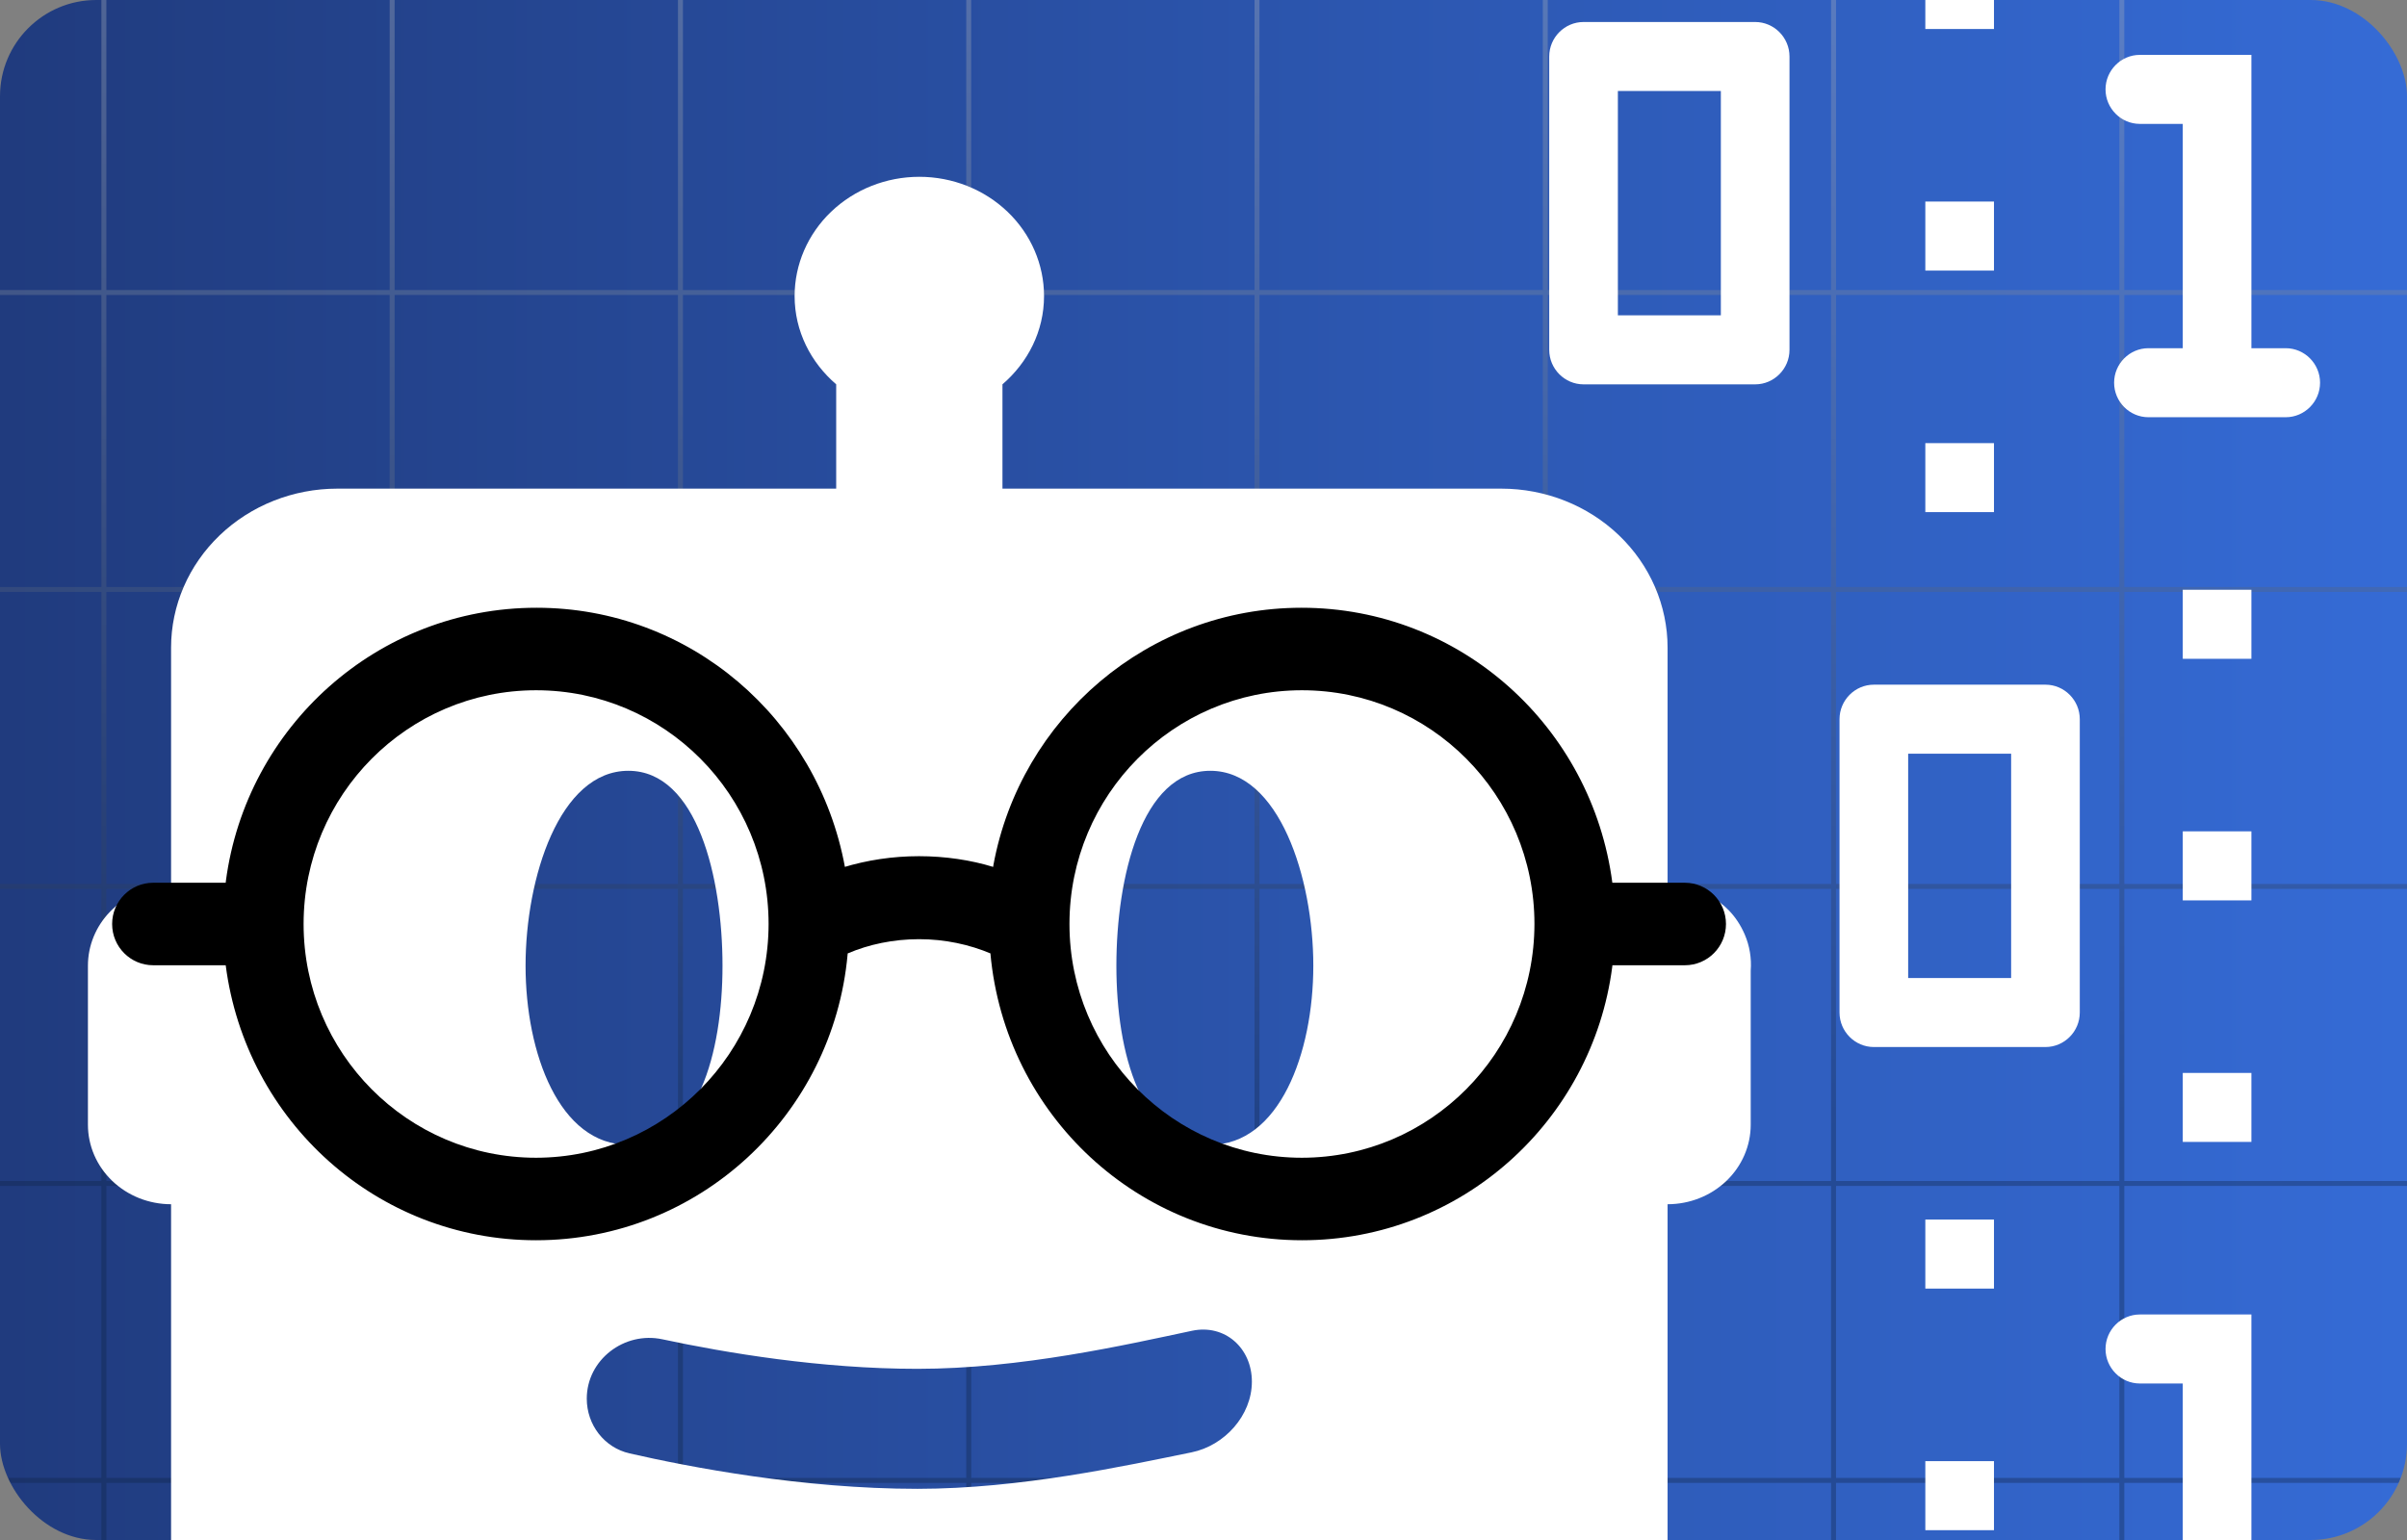 <svg width="500" height="320" viewBox="0 0 500 320" fill="none" xmlns="http://www.w3.org/2000/svg">
<rect x="0" y="0" width="500" height="320" fill="#808080" stroke="none"/>
<g clip-path="url(#clip0_7253_303175)">
<rect width="500" height="320" rx="20" fill="url(#paint0_linear_7253_303175)" fill-opacity="0.75"/>
<g opacity="0.35" clip-path="url(#clip1_7253_303175)">
<path d="M-97.673 926.757H-98.703V-310H-97.673V926.757ZM-98.702 924.209H-97.674V-307.446H-98.702V924.209Z" fill="url(#paint1_linear_7253_303175)"/>
<path d="M1878.72 862.498H-97.423V865.052H1878.72V862.498Z" fill="url(#paint2_linear_7253_303175)"/>
<path d="M1878.72 800.788H-97.423V803.342H1878.72V800.788Z" fill="url(#paint3_linear_7253_303175)"/>
<path d="M1878.72 739.077H-97.423V741.632H1878.72V739.077Z" fill="url(#paint4_linear_7253_303175)"/>
<path d="M1878.72 677.367H-97.423V679.921H1878.72V677.367Z" fill="url(#paint5_linear_7253_303175)"/>
<path d="M1878.72 615.656H-97.423V616.685H1878.72V615.656Z" fill="url(#paint6_linear_7253_303175)"/>
<path d="M1878.72 553.946H-97.423V554.975H1878.72V553.946Z" fill="url(#paint7_linear_7253_303175)"/>
<path d="M1878.72 492.236H-97.423V493.265H1878.72V492.236Z" fill="url(#paint8_linear_7253_303175)"/>
<path d="M1878.72 430.525H-97.423V431.554H1878.72V430.525Z" fill="url(#paint9_linear_7253_303175)"/>
<path d="M1878.72 368.815H-97.423V369.844H1878.72V368.815Z" fill="url(#paint10_linear_7253_303175)"/>
<path d="M1878.72 307.104H-97.423V308.133H1878.72V307.104Z" fill="url(#paint11_linear_7253_303175)"/>
<path d="M1878.72 245.394H-97.423V246.423H1878.72V245.394Z" fill="url(#paint12_linear_7253_303175)"/>
<path d="M1878.72 183.683H-97.423V184.712H1878.72V183.683Z" fill="url(#paint13_linear_7253_303175)"/>
<path d="M1878.72 121.973H-97.423V123.002H1878.72V121.973Z" fill="url(#paint14_linear_7253_303175)"/>
<path d="M1878.72 60.263H-97.423V61.291H1878.72V60.263Z" fill="url(#paint15_linear_7253_303175)"/>
<path d="M1878.72 -1.448H-97.423V-0.419H1878.72V-1.448Z" fill="url(#paint16_linear_7253_303175)"/>
<path d="M1878.72 -63.158H-97.423V-62.129H1878.72V-63.158Z" fill="url(#paint17_linear_7253_303175)"/>
<path d="M1878.72 -124.869H-97.423V-123.84H1878.72V-124.869Z" fill="url(#paint18_linear_7253_303175)"/>
<path d="M1878.72 -186.579H-97.423V-185.55H1878.72V-186.579Z" fill="url(#paint19_linear_7253_303175)"/>
<path d="M1878.72 -248.29H-97.423V-247.261H1878.72V-248.29Z" fill="url(#paint20_linear_7253_303175)"/>
<path d="M1818.59 -308.723H1817.56V925.486H1818.59V-308.723Z" fill="url(#paint21_linear_7253_303175)"/>
<path d="M1758.71 -308.723H1757.68V925.486H1758.71V-308.723Z" fill="url(#paint22_linear_7253_303175)"/>
<path d="M1698.82 -308.723H1697.79V925.486H1698.82V-308.723Z" fill="url(#paint23_linear_7253_303175)"/>
<path d="M1638.94 -308.723H1637.91V925.486H1638.94V-308.723Z" fill="url(#paint24_linear_7253_303175)"/>
<path d="M1579.05 -308.723H1578.02V925.486H1579.05V-308.723Z" fill="url(#paint25_linear_7253_303175)"/>
<path d="M1519.17 -308.723H1518.14V925.486H1519.17V-308.723Z" fill="url(#paint26_linear_7253_303175)"/>
<path d="M1459.29 -308.723H1458.26V925.486H1459.29V-308.723Z" fill="url(#paint27_linear_7253_303175)"/>
<path d="M1399.4 -308.723H1398.37V925.486H1399.4V-308.723Z" fill="url(#paint28_linear_7253_303175)"/>
<path d="M1339.52 -308.723H1338.49V925.486H1339.52V-308.723Z" fill="url(#paint29_linear_7253_303175)"/>
<path d="M1279.64 -308.723H1278.61V925.486H1279.64V-308.723Z" fill="url(#paint30_linear_7253_303175)"/>
<path d="M1219.76 -308.723H1218.73V925.486H1219.76V-308.723Z" fill="url(#paint31_linear_7253_303175)"/>
<path d="M1159.87 -308.723H1158.84V925.486H1159.87V-308.723Z" fill="url(#paint32_linear_7253_303175)"/>
<path d="M1099.99 -308.723H1098.96V925.486H1099.99V-308.723Z" fill="url(#paint33_linear_7253_303175)"/>
<path d="M1040.11 -308.723H1039.08V925.486H1040.11V-308.723Z" fill="url(#paint34_linear_7253_303175)"/>
<path d="M980.226 -308.723H979.196V925.486H980.226V-308.723Z" fill="url(#paint35_linear_7253_303175)"/>
<path d="M920.344 -308.723H919.313V925.486H920.344V-308.723Z" fill="url(#paint36_linear_7253_303175)"/>
<path d="M860.455 -308.723H859.424V925.486H860.455V-308.723Z" fill="url(#paint37_linear_7253_303175)"/>
<path d="M800.572 -308.723H799.542V925.486H800.572V-308.723Z" fill="url(#paint38_linear_7253_303175)"/>
<path d="M740.69 -308.723H739.659V925.486H740.69V-308.723Z" fill="url(#paint39_linear_7253_303175)"/>
<path d="M680.807 -308.723H679.777V925.486H680.807V-308.723Z" fill="url(#paint40_linear_7253_303175)"/>
<path d="M620.925 -308.723H619.894V925.486H620.925V-308.723Z" fill="url(#paint41_linear_7253_303175)"/>
<path d="M561.042 -308.723H560.011V925.486H561.042V-308.723Z" fill="url(#paint42_linear_7253_303175)"/>
<path d="M501.16 -308.723H500.129V925.486H501.16V-308.723Z" fill="url(#paint43_linear_7253_303175)"/>
<path d="M441.277 -308.723H440.246V925.486H441.277V-308.723Z" fill="url(#paint44_linear_7253_303175)"/>
<path d="M381.394 -308.723H380.364V925.486H381.394V-308.723Z" fill="url(#paint45_linear_7253_303175)"/>
<path d="M321.512 -308.723H320.481V925.486H321.512V-308.723Z" fill="url(#paint46_linear_7253_303175)"/>
<path d="M261.629 -308.723H260.599V925.486H261.629V-308.723Z" fill="url(#paint47_linear_7253_303175)"/>
<path d="M201.746 -308.723H200.716V925.486H201.746V-308.723Z" fill="url(#paint48_linear_7253_303175)"/>
<path d="M141.864 -308.723H140.833V925.486H141.864V-308.723Z" fill="url(#paint49_linear_7253_303175)"/>
<path d="M81.975 -308.723H80.945V925.486H81.975V-308.723Z" fill="url(#paint50_linear_7253_303175)"/>
<path d="M22.093 -308.723H21.062V925.486H22.093V-308.723Z" fill="url(#paint51_linear_7253_303175)"/>
<path d="M-37.79 -308.723H-38.821V925.486H-37.79V-308.723Z" fill="url(#paint52_linear_7253_303175)"/>
</g>
<g clip-path="url(#clip2_7253_303175)">
<path d="M453.42 -38.794V-24.453H467.68V-38.794H453.42ZM453.42 122.55V136.892H467.68V122.55H453.42ZM453.42 172.746V187.088H467.68V172.746H453.42ZM453.42 222.942V237.284H467.68V222.942H453.42ZM399.944 -8.318V6.024H414.204V-8.318H399.944ZM399.944 -58.514V-44.172H414.204V-58.514H399.944ZM399.944 41.878V56.22H414.204V41.878H399.944ZM399.944 92.074V106.416H414.204V92.074H399.944ZM399.944 253.418V267.76H414.204V253.418H399.944ZM399.944 303.615V317.956H414.204V303.615H399.944ZM399.944 353.811V368.152H414.204V353.811H399.944ZM474.81 72.354H467.68V11.402H444.507C440.585 11.402 437.377 14.629 437.377 18.573C437.377 22.517 440.585 25.743 444.507 25.743H453.42V72.354H446.289C442.368 72.354 439.159 75.581 439.159 79.525C439.159 83.469 442.368 86.696 446.289 86.696H474.81C478.731 86.696 481.94 83.469 481.94 79.525C481.94 75.581 478.731 72.354 474.81 72.354ZM453.42 384.287V398.629H467.68V384.287H453.42ZM474.81 334.091H467.68V273.138H444.507C440.585 273.138 437.377 276.365 437.377 280.309C437.377 284.253 440.585 287.48 444.507 287.48H453.42V334.091H446.289C442.368 334.091 439.159 337.318 439.159 341.262C439.159 345.206 442.368 348.433 446.289 348.433H474.81C478.731 348.433 481.94 345.206 481.94 341.262C481.94 337.318 478.731 334.091 474.81 334.091ZM432.029 210.393V149.441C432.029 145.497 428.821 142.27 424.899 142.27H389.248C385.327 142.27 382.118 145.497 382.118 149.441V210.393C382.118 214.337 385.327 217.564 389.248 217.564H424.899C428.821 217.564 432.029 214.337 432.029 210.393ZM396.378 156.612H417.769V203.222H396.378V156.612Z" fill="white"/>
<path d="M371.727 72.695V11.742C371.727 7.798 368.519 4.571 364.597 4.571H328.947C325.025 4.571 321.816 7.798 321.816 11.742V72.695C321.816 76.639 325.025 79.866 328.947 79.866H364.597C368.519 79.866 371.727 76.639 371.727 72.695ZM336.077 18.913H357.467V65.524H336.077V18.913Z" fill="white"/>
</g>
<path d="M346.402 183.73V134.578C346.402 125.815 342.763 117.41 336.285 111.213C329.807 105.017 321.022 101.535 311.861 101.535H208.239V79.859C213.507 75.332 216.874 68.823 216.874 61.52C216.874 54.947 214.145 48.644 209.287 43.996C204.429 39.349 197.839 36.738 190.969 36.738C184.098 36.738 177.509 39.349 172.651 43.996C167.793 48.644 165.063 54.947 165.063 61.52C165.063 68.823 168.431 75.332 173.699 79.859V101.535H70.077C60.916 101.535 52.13 105.017 45.653 111.213C39.175 117.41 35.536 125.815 35.536 134.578V184.11L34.292 184.193C29.938 184.49 25.864 186.354 22.89 189.411C19.916 192.467 18.263 196.489 18.266 200.665V233.708C18.266 238.09 20.085 242.292 23.324 245.39C26.563 248.489 30.956 250.229 35.536 250.229V332.837C35.536 341.601 39.175 350.006 45.653 356.202C52.13 362.399 60.916 365.881 70.077 365.881H311.861C321.022 365.881 329.807 362.399 336.285 356.202C342.763 350.006 346.402 341.601 346.402 332.837V250.229C350.982 250.229 355.375 248.489 358.614 245.39C361.852 242.292 363.672 238.09 363.672 233.708V201.689C363.872 199.125 363.446 196.551 362.429 194.172C358.94 186.109 351.462 184.176 346.402 183.73ZM109.175 200.665C109.175 182.425 116.223 160.166 130.523 160.166C144.822 160.166 150.084 182.425 150.084 200.665C150.084 218.905 144.823 237.881 130.523 237.881C116.223 237.881 109.175 218.905 109.175 200.665ZM260.05 287.127C260.031 294.123 254.387 300.388 247.532 301.783C233.756 304.587 212.018 309.364 190.593 309.368C166.7 309.371 143.142 304.833 130.782 302.004C125.496 300.795 121.888 296.049 121.888 290.627C121.888 282.546 129.679 276.603 137.582 278.292C150.74 281.106 170.547 284.435 190.593 284.432C212.047 284.43 233.819 279.45 247.608 276.526C254.454 275.075 260.069 280.129 260.05 287.127ZM251.415 237.881C237.115 237.881 231.902 218.905 231.902 200.665C231.902 182.425 237.115 160.166 251.415 160.166C265.715 160.166 272.811 182.425 272.811 200.665C272.811 218.905 265.715 237.881 251.415 237.881Z" fill="white"/>
<path d="M349.997 183.429H334.929C330.679 151.029 303.395 126.286 270.361 126.286C238.498 126.286 211.975 149.314 206.361 179.737L206.304 180.137C201.691 178.72 196.395 177.909 190.907 177.909C185.418 177.909 180.123 178.72 175.123 180.24L175.509 180.137C169.838 149.314 143.316 126.286 111.452 126.286C78.418 126.286 51.134 151.028 46.918 183.097L46.884 183.429H31.816C27.111 183.429 23.293 187.269 23.293 192C23.293 196.731 27.111 200.571 31.816 200.571H46.884C51.077 232.96 78.338 257.714 111.35 257.714C145.225 257.714 173.043 231.646 176.066 198.366L176.088 198.114C180.463 196.24 185.566 195.154 190.907 195.154C196.248 195.154 201.35 196.24 205.986 198.206L205.736 198.114C208.77 231.646 236.588 257.714 270.475 257.714C303.486 257.714 330.748 232.96 334.907 200.903L334.941 200.571H350.009C354.713 200.571 358.532 196.731 358.532 192C358.532 187.269 354.702 183.429 349.997 183.429ZM111.361 240.571C84.691 240.571 63.066 218.823 63.066 192C63.066 165.177 84.691 143.429 111.361 143.429C138.032 143.429 159.657 165.177 159.657 192C159.623 218.811 138.02 240.537 111.361 240.571ZM270.452 240.571C243.782 240.571 222.157 218.823 222.157 192C222.157 165.177 243.782 143.429 270.452 143.429C297.122 143.429 318.747 165.177 318.747 192C318.713 218.811 297.111 240.537 270.452 240.571Z" fill="black"/>
</g>
<defs>
<linearGradient id="paint0_linear_7253_303175" x1="0" y1="160" x2="500" y2="160" gradientUnits="userSpaceOnUse">
<stop stop-color="#00247D"/>
<stop offset="1" stop-color="#1C64F2"/>
</linearGradient>
<linearGradient id="paint1_linear_7253_303175" x1="890.009" y1="-310" x2="890.009" y2="926.757" gradientUnits="userSpaceOnUse">
<stop offset="0.11" stop-color="#0F2141"/>
<stop offset="0.14" stop-color="white"/>
<stop offset="0.44" stop-color="#0F2141"/>
</linearGradient>
<linearGradient id="paint2_linear_7253_303175" x1="890.009" y1="-310" x2="890.009" y2="926.757" gradientUnits="userSpaceOnUse">
<stop offset="0.11" stop-color="#0F2141"/>
<stop offset="0.14" stop-color="white"/>
<stop offset="0.44" stop-color="#0F2141"/>
</linearGradient>
<linearGradient id="paint3_linear_7253_303175" x1="890.009" y1="-310" x2="890.009" y2="926.757" gradientUnits="userSpaceOnUse">
<stop offset="0.11" stop-color="#0F2141"/>
<stop offset="0.14" stop-color="white"/>
<stop offset="0.44" stop-color="#0F2141"/>
</linearGradient>
<linearGradient id="paint4_linear_7253_303175" x1="890.009" y1="-310" x2="890.009" y2="926.757" gradientUnits="userSpaceOnUse">
<stop offset="0.11" stop-color="#0F2141"/>
<stop offset="0.14" stop-color="white"/>
<stop offset="0.44" stop-color="#0F2141"/>
</linearGradient>
<linearGradient id="paint5_linear_7253_303175" x1="890.009" y1="-310" x2="890.009" y2="926.757" gradientUnits="userSpaceOnUse">
<stop offset="0.11" stop-color="#0F2141"/>
<stop offset="0.14" stop-color="white"/>
<stop offset="0.44" stop-color="#0F2141"/>
</linearGradient>
<linearGradient id="paint6_linear_7253_303175" x1="890.009" y1="-310" x2="890.009" y2="926.757" gradientUnits="userSpaceOnUse">
<stop offset="0.11" stop-color="#0F2141"/>
<stop offset="0.14" stop-color="white"/>
<stop offset="0.44" stop-color="#0F2141"/>
</linearGradient>
<linearGradient id="paint7_linear_7253_303175" x1="890.009" y1="-310" x2="890.009" y2="926.757" gradientUnits="userSpaceOnUse">
<stop offset="0.11" stop-color="#0F2141"/>
<stop offset="0.14" stop-color="white"/>
<stop offset="0.44" stop-color="#0F2141"/>
</linearGradient>
<linearGradient id="paint8_linear_7253_303175" x1="890.009" y1="-310" x2="890.009" y2="926.757" gradientUnits="userSpaceOnUse">
<stop offset="0.11" stop-color="#0F2141"/>
<stop offset="0.14" stop-color="white"/>
<stop offset="0.44" stop-color="#0F2141"/>
</linearGradient>
<linearGradient id="paint9_linear_7253_303175" x1="890.009" y1="-310" x2="890.009" y2="926.757" gradientUnits="userSpaceOnUse">
<stop offset="0.11" stop-color="#0F2141"/>
<stop offset="0.14" stop-color="white"/>
<stop offset="0.44" stop-color="#0F2141"/>
</linearGradient>
<linearGradient id="paint10_linear_7253_303175" x1="890.009" y1="-310" x2="890.009" y2="926.757" gradientUnits="userSpaceOnUse">
<stop offset="0.11" stop-color="#0F2141"/>
<stop offset="0.14" stop-color="white"/>
<stop offset="0.44" stop-color="#0F2141"/>
</linearGradient>
<linearGradient id="paint11_linear_7253_303175" x1="890.009" y1="-310" x2="890.009" y2="926.757" gradientUnits="userSpaceOnUse">
<stop offset="0.11" stop-color="#0F2141"/>
<stop offset="0.14" stop-color="white"/>
<stop offset="0.44" stop-color="#0F2141"/>
</linearGradient>
<linearGradient id="paint12_linear_7253_303175" x1="890.009" y1="-310" x2="890.009" y2="926.757" gradientUnits="userSpaceOnUse">
<stop offset="0.11" stop-color="#0F2141"/>
<stop offset="0.14" stop-color="white"/>
<stop offset="0.44" stop-color="#0F2141"/>
</linearGradient>
<linearGradient id="paint13_linear_7253_303175" x1="890.009" y1="-310" x2="890.009" y2="926.757" gradientUnits="userSpaceOnUse">
<stop offset="0.11" stop-color="#0F2141"/>
<stop offset="0.14" stop-color="white"/>
<stop offset="0.44" stop-color="#0F2141"/>
</linearGradient>
<linearGradient id="paint14_linear_7253_303175" x1="890.009" y1="-310" x2="890.009" y2="926.757" gradientUnits="userSpaceOnUse">
<stop offset="0.11" stop-color="#0F2141"/>
<stop offset="0.14" stop-color="white"/>
<stop offset="0.44" stop-color="#0F2141"/>
</linearGradient>
<linearGradient id="paint15_linear_7253_303175" x1="890.009" y1="-310" x2="890.009" y2="926.757" gradientUnits="userSpaceOnUse">
<stop offset="0.11" stop-color="#0F2141"/>
<stop offset="0.14" stop-color="white"/>
<stop offset="0.44" stop-color="#0F2141"/>
</linearGradient>
<linearGradient id="paint16_linear_7253_303175" x1="890.009" y1="-310" x2="890.009" y2="926.757" gradientUnits="userSpaceOnUse">
<stop offset="0.11" stop-color="#0F2141"/>
<stop offset="0.14" stop-color="white"/>
<stop offset="0.44" stop-color="#0F2141"/>
</linearGradient>
<linearGradient id="paint17_linear_7253_303175" x1="890.009" y1="-310" x2="890.009" y2="926.757" gradientUnits="userSpaceOnUse">
<stop offset="0.11" stop-color="#0F2141"/>
<stop offset="0.14" stop-color="white"/>
<stop offset="0.44" stop-color="#0F2141"/>
</linearGradient>
<linearGradient id="paint18_linear_7253_303175" x1="890.009" y1="-310" x2="890.009" y2="926.757" gradientUnits="userSpaceOnUse">
<stop offset="0.11" stop-color="#0F2141"/>
<stop offset="0.14" stop-color="white"/>
<stop offset="0.44" stop-color="#0F2141"/>
</linearGradient>
<linearGradient id="paint19_linear_7253_303175" x1="890.009" y1="-310" x2="890.009" y2="926.757" gradientUnits="userSpaceOnUse">
<stop offset="0.11" stop-color="#0F2141"/>
<stop offset="0.14" stop-color="white"/>
<stop offset="0.44" stop-color="#0F2141"/>
</linearGradient>
<linearGradient id="paint20_linear_7253_303175" x1="890.009" y1="-310" x2="890.009" y2="926.757" gradientUnits="userSpaceOnUse">
<stop offset="0.11" stop-color="#0F2141"/>
<stop offset="0.14" stop-color="white"/>
<stop offset="0.44" stop-color="#0F2141"/>
</linearGradient>
<linearGradient id="paint21_linear_7253_303175" x1="890.009" y1="-310" x2="890.009" y2="926.757" gradientUnits="userSpaceOnUse">
<stop offset="0.11" stop-color="#0F2141"/>
<stop offset="0.14" stop-color="white"/>
<stop offset="0.44" stop-color="#0F2141"/>
</linearGradient>
<linearGradient id="paint22_linear_7253_303175" x1="890.009" y1="-310" x2="890.009" y2="926.757" gradientUnits="userSpaceOnUse">
<stop offset="0.11" stop-color="#0F2141"/>
<stop offset="0.14" stop-color="white"/>
<stop offset="0.44" stop-color="#0F2141"/>
</linearGradient>
<linearGradient id="paint23_linear_7253_303175" x1="890.009" y1="-310" x2="890.009" y2="926.757" gradientUnits="userSpaceOnUse">
<stop offset="0.11" stop-color="#0F2141"/>
<stop offset="0.14" stop-color="white"/>
<stop offset="0.44" stop-color="#0F2141"/>
</linearGradient>
<linearGradient id="paint24_linear_7253_303175" x1="890.009" y1="-310" x2="890.009" y2="926.757" gradientUnits="userSpaceOnUse">
<stop offset="0.11" stop-color="#0F2141"/>
<stop offset="0.14" stop-color="white"/>
<stop offset="0.44" stop-color="#0F2141"/>
</linearGradient>
<linearGradient id="paint25_linear_7253_303175" x1="890.009" y1="-310" x2="890.009" y2="926.757" gradientUnits="userSpaceOnUse">
<stop offset="0.11" stop-color="#0F2141"/>
<stop offset="0.14" stop-color="white"/>
<stop offset="0.44" stop-color="#0F2141"/>
</linearGradient>
<linearGradient id="paint26_linear_7253_303175" x1="890.009" y1="-310" x2="890.009" y2="926.757" gradientUnits="userSpaceOnUse">
<stop offset="0.11" stop-color="#0F2141"/>
<stop offset="0.14" stop-color="white"/>
<stop offset="0.44" stop-color="#0F2141"/>
</linearGradient>
<linearGradient id="paint27_linear_7253_303175" x1="890.009" y1="-310" x2="890.009" y2="926.757" gradientUnits="userSpaceOnUse">
<stop offset="0.11" stop-color="#0F2141"/>
<stop offset="0.14" stop-color="white"/>
<stop offset="0.44" stop-color="#0F2141"/>
</linearGradient>
<linearGradient id="paint28_linear_7253_303175" x1="890.009" y1="-310" x2="890.009" y2="926.757" gradientUnits="userSpaceOnUse">
<stop offset="0.11" stop-color="#0F2141"/>
<stop offset="0.14" stop-color="white"/>
<stop offset="0.44" stop-color="#0F2141"/>
</linearGradient>
<linearGradient id="paint29_linear_7253_303175" x1="890.009" y1="-310" x2="890.009" y2="926.757" gradientUnits="userSpaceOnUse">
<stop offset="0.11" stop-color="#0F2141"/>
<stop offset="0.14" stop-color="white"/>
<stop offset="0.44" stop-color="#0F2141"/>
</linearGradient>
<linearGradient id="paint30_linear_7253_303175" x1="890.009" y1="-310" x2="890.009" y2="926.757" gradientUnits="userSpaceOnUse">
<stop offset="0.11" stop-color="#0F2141"/>
<stop offset="0.14" stop-color="white"/>
<stop offset="0.44" stop-color="#0F2141"/>
</linearGradient>
<linearGradient id="paint31_linear_7253_303175" x1="890.009" y1="-310" x2="890.009" y2="926.757" gradientUnits="userSpaceOnUse">
<stop offset="0.11" stop-color="#0F2141"/>
<stop offset="0.14" stop-color="white"/>
<stop offset="0.44" stop-color="#0F2141"/>
</linearGradient>
<linearGradient id="paint32_linear_7253_303175" x1="890.009" y1="-310" x2="890.009" y2="926.757" gradientUnits="userSpaceOnUse">
<stop offset="0.11" stop-color="#0F2141"/>
<stop offset="0.14" stop-color="white"/>
<stop offset="0.44" stop-color="#0F2141"/>
</linearGradient>
<linearGradient id="paint33_linear_7253_303175" x1="890.009" y1="-310" x2="890.009" y2="926.757" gradientUnits="userSpaceOnUse">
<stop offset="0.11" stop-color="#0F2141"/>
<stop offset="0.14" stop-color="white"/>
<stop offset="0.44" stop-color="#0F2141"/>
</linearGradient>
<linearGradient id="paint34_linear_7253_303175" x1="890.009" y1="-310" x2="890.009" y2="926.757" gradientUnits="userSpaceOnUse">
<stop offset="0.11" stop-color="#0F2141"/>
<stop offset="0.14" stop-color="white"/>
<stop offset="0.44" stop-color="#0F2141"/>
</linearGradient>
<linearGradient id="paint35_linear_7253_303175" x1="890.009" y1="-310" x2="890.009" y2="926.757" gradientUnits="userSpaceOnUse">
<stop offset="0.11" stop-color="#0F2141"/>
<stop offset="0.14" stop-color="white"/>
<stop offset="0.44" stop-color="#0F2141"/>
</linearGradient>
<linearGradient id="paint36_linear_7253_303175" x1="890.009" y1="-310" x2="890.009" y2="926.757" gradientUnits="userSpaceOnUse">
<stop offset="0.11" stop-color="#0F2141"/>
<stop offset="0.14" stop-color="white"/>
<stop offset="0.44" stop-color="#0F2141"/>
</linearGradient>
<linearGradient id="paint37_linear_7253_303175" x1="890.009" y1="-310" x2="890.009" y2="926.757" gradientUnits="userSpaceOnUse">
<stop offset="0.11" stop-color="#0F2141"/>
<stop offset="0.14" stop-color="white"/>
<stop offset="0.44" stop-color="#0F2141"/>
</linearGradient>
<linearGradient id="paint38_linear_7253_303175" x1="890.009" y1="-310" x2="890.009" y2="926.757" gradientUnits="userSpaceOnUse">
<stop offset="0.11" stop-color="#0F2141"/>
<stop offset="0.14" stop-color="white"/>
<stop offset="0.44" stop-color="#0F2141"/>
</linearGradient>
<linearGradient id="paint39_linear_7253_303175" x1="890.009" y1="-310" x2="890.009" y2="926.757" gradientUnits="userSpaceOnUse">
<stop offset="0.11" stop-color="#0F2141"/>
<stop offset="0.14" stop-color="white"/>
<stop offset="0.44" stop-color="#0F2141"/>
</linearGradient>
<linearGradient id="paint40_linear_7253_303175" x1="890.009" y1="-310" x2="890.009" y2="926.757" gradientUnits="userSpaceOnUse">
<stop offset="0.11" stop-color="#0F2141"/>
<stop offset="0.14" stop-color="white"/>
<stop offset="0.44" stop-color="#0F2141"/>
</linearGradient>
<linearGradient id="paint41_linear_7253_303175" x1="890.009" y1="-310" x2="890.009" y2="926.757" gradientUnits="userSpaceOnUse">
<stop offset="0.11" stop-color="#0F2141"/>
<stop offset="0.14" stop-color="white"/>
<stop offset="0.44" stop-color="#0F2141"/>
</linearGradient>
<linearGradient id="paint42_linear_7253_303175" x1="890.009" y1="-310" x2="890.009" y2="926.757" gradientUnits="userSpaceOnUse">
<stop offset="0.11" stop-color="#0F2141"/>
<stop offset="0.14" stop-color="white"/>
<stop offset="0.44" stop-color="#0F2141"/>
</linearGradient>
<linearGradient id="paint43_linear_7253_303175" x1="890.009" y1="-310" x2="890.009" y2="926.757" gradientUnits="userSpaceOnUse">
<stop offset="0.11" stop-color="#0F2141"/>
<stop offset="0.14" stop-color="white"/>
<stop offset="0.44" stop-color="#0F2141"/>
</linearGradient>
<linearGradient id="paint44_linear_7253_303175" x1="890.009" y1="-310" x2="890.009" y2="926.757" gradientUnits="userSpaceOnUse">
<stop offset="0.11" stop-color="#0F2141"/>
<stop offset="0.14" stop-color="white"/>
<stop offset="0.44" stop-color="#0F2141"/>
</linearGradient>
<linearGradient id="paint45_linear_7253_303175" x1="890.009" y1="-310" x2="890.009" y2="926.757" gradientUnits="userSpaceOnUse">
<stop offset="0.11" stop-color="#0F2141"/>
<stop offset="0.14" stop-color="white"/>
<stop offset="0.44" stop-color="#0F2141"/>
</linearGradient>
<linearGradient id="paint46_linear_7253_303175" x1="890.009" y1="-310" x2="890.009" y2="926.757" gradientUnits="userSpaceOnUse">
<stop offset="0.11" stop-color="#0F2141"/>
<stop offset="0.14" stop-color="white"/>
<stop offset="0.44" stop-color="#0F2141"/>
</linearGradient>
<linearGradient id="paint47_linear_7253_303175" x1="890.009" y1="-310" x2="890.009" y2="926.757" gradientUnits="userSpaceOnUse">
<stop offset="0.11" stop-color="#0F2141"/>
<stop offset="0.14" stop-color="white"/>
<stop offset="0.44" stop-color="#0F2141"/>
</linearGradient>
<linearGradient id="paint48_linear_7253_303175" x1="890.009" y1="-310" x2="890.009" y2="926.757" gradientUnits="userSpaceOnUse">
<stop offset="0.11" stop-color="#0F2141"/>
<stop offset="0.14" stop-color="white"/>
<stop offset="0.44" stop-color="#0F2141"/>
</linearGradient>
<linearGradient id="paint49_linear_7253_303175" x1="890.009" y1="-310" x2="890.009" y2="926.757" gradientUnits="userSpaceOnUse">
<stop offset="0.11" stop-color="#0F2141"/>
<stop offset="0.14" stop-color="white"/>
<stop offset="0.44" stop-color="#0F2141"/>
</linearGradient>
<linearGradient id="paint50_linear_7253_303175" x1="890.009" y1="-310" x2="890.009" y2="926.757" gradientUnits="userSpaceOnUse">
<stop offset="0.11" stop-color="#0F2141"/>
<stop offset="0.14" stop-color="white"/>
<stop offset="0.44" stop-color="#0F2141"/>
</linearGradient>
<linearGradient id="paint51_linear_7253_303175" x1="890.009" y1="-310" x2="890.009" y2="926.757" gradientUnits="userSpaceOnUse">
<stop offset="0.11" stop-color="#0F2141"/>
<stop offset="0.14" stop-color="white"/>
<stop offset="0.44" stop-color="#0F2141"/>
</linearGradient>
<linearGradient id="paint52_linear_7253_303175" x1="890.009" y1="-310" x2="890.009" y2="926.757" gradientUnits="userSpaceOnUse">
<stop offset="0.11" stop-color="#0F2141"/>
<stop offset="0.14" stop-color="white"/>
<stop offset="0.44" stop-color="#0F2141"/>
</linearGradient>
<clipPath id="clip0_7253_303175">
<rect width="500" height="320" rx="20" fill="white"/>
</clipPath>
<clipPath id="clip1_7253_303175">
<rect width="1920" height="1281" fill="white" transform="translate(-40 -310)"/>
</clipPath>
<clipPath id="clip2_7253_303175">
<rect width="175.802" height="457.143" fill="white" transform="translate(306.363 -58.514)"/>
</clipPath>
</defs>
</svg>
